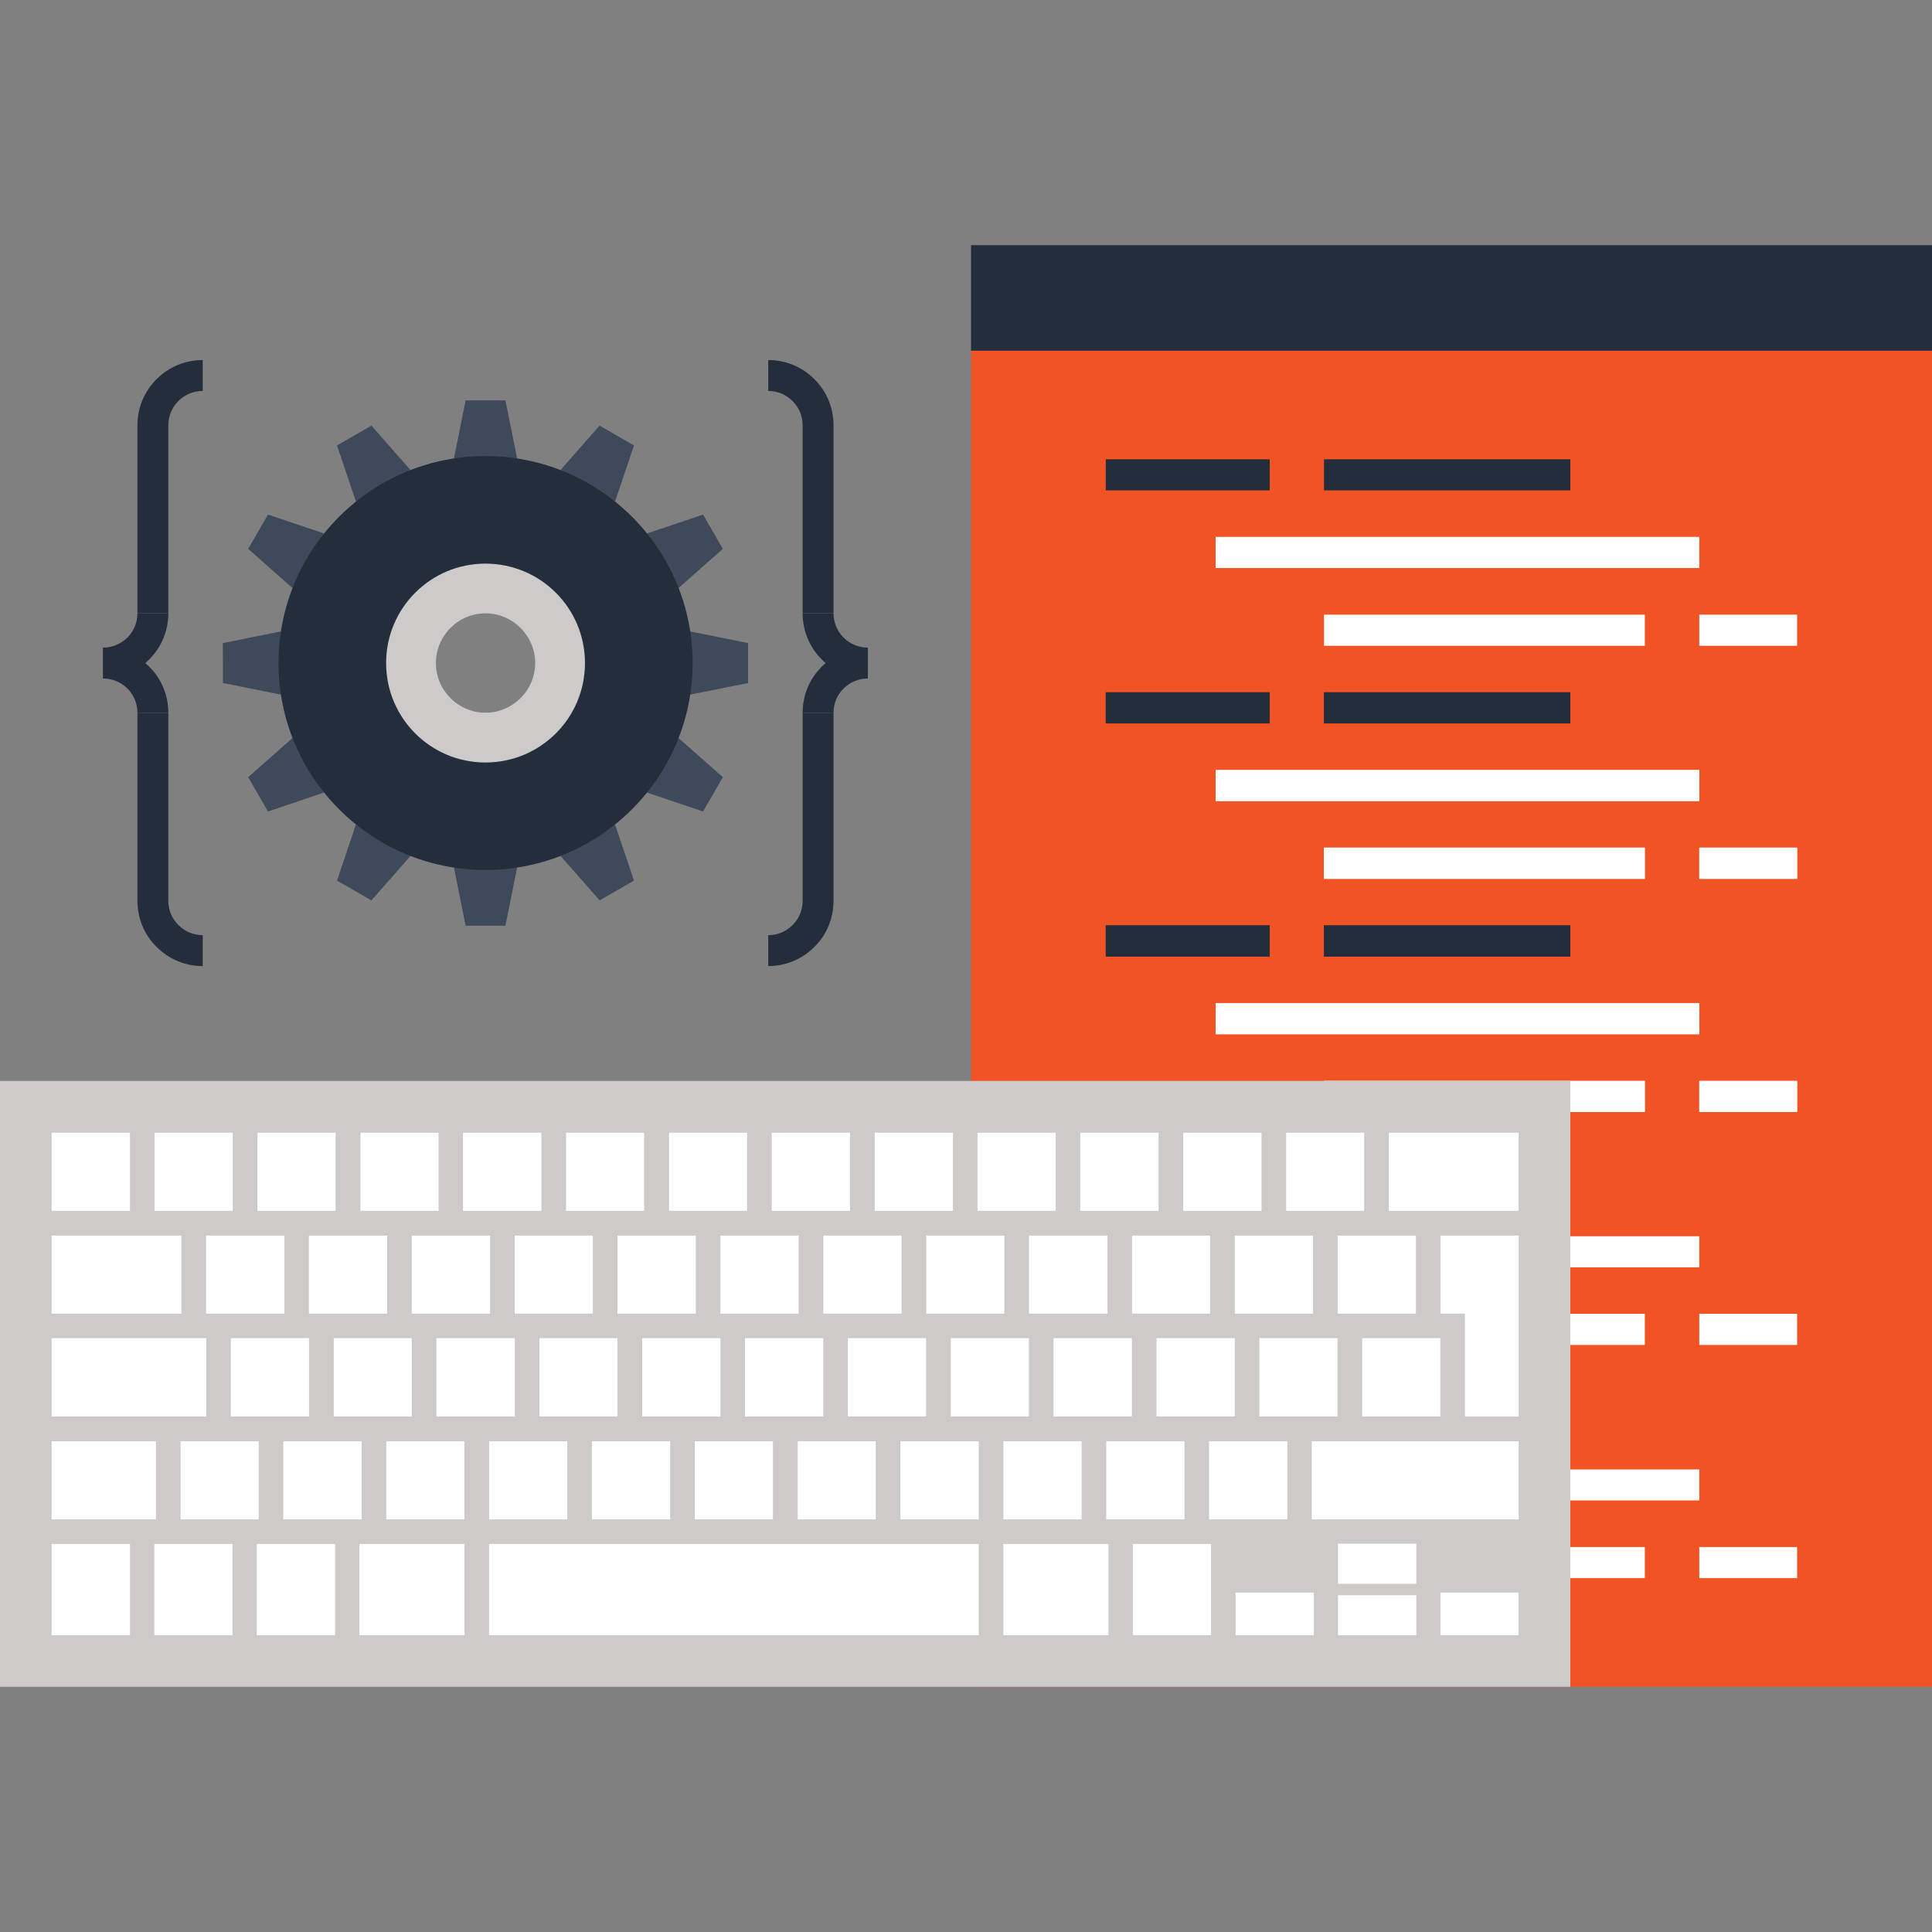 <?xml version="1.0" encoding="iso-8859-1"?>
<!-- Generator: Adobe Illustrator 19.0.0, SVG Export Plug-In . SVG Version: 6.00 Build 0)  -->
<svg version="1.1" id="Layer_1" xmlns="http://www.w3.org/2000/svg" xmlns:xlink="http://www.w3.org/1999/xlink" x="0px" y="0px"
	 viewBox="0 0 512 512" style="enable-background:new 0 0 512 512;" xml:space="preserve">
<rect x="0" y="0" width="512" height="512" fill="#808080" stroke="none"/>
<rect x="257.331" y="92.947" style="fill:#F15424;" width="254.669" height="354.074"/>
<g>
	<rect x="257.331" y="64.979" style="fill:#242D3C;" width="254.669" height="27.968"/>
	<rect x="293.043" y="121.719" style="fill:#242D3C;" width="43.443" height="8.236"/>
</g>
<rect x="450.33" y="162.886" style="fill:#FFFFFF;" width="25.925" height="8.256"/>
<rect x="350.874" y="121.719" style="fill:#242D3C;" width="65.275" height="8.236"/>
<g>
	<rect x="350.874" y="162.886" style="fill:#FFFFFF;" width="85.018" height="8.256"/>
	<rect x="322.15" y="142.278" style="fill:#FFFFFF;" width="128.179" height="8.253"/>
</g>
<rect id="SVGCleanerId_0" x="293.043" y="183.469" style="fill:#242D3C;" width="43.443" height="8.238"/>
<rect id="SVGCleanerId_1" x="450.33" y="224.634" style="fill:#FFFFFF;" width="25.925" height="8.266"/>
<rect id="SVGCleanerId_2" x="350.874" y="183.469" style="fill:#242D3C;" width="65.275" height="8.238"/>
<rect id="SVGCleanerId_3" x="350.874" y="224.634" style="fill:#FFFFFF;" width="85.018" height="8.266"/>
<rect id="SVGCleanerId_4" x="322.15" y="204.077" style="fill:#FFFFFF;" width="128.179" height="8.205"/>
<rect id="SVGCleanerId_5" x="293.043" y="245.242" style="fill:#242D3C;" width="43.443" height="8.236"/>
<rect id="SVGCleanerId_6" x="450.33" y="286.458" style="fill:#FFFFFF;" width="25.925" height="8.195"/>
<rect id="SVGCleanerId_7" x="350.874" y="245.242" style="fill:#242D3C;" width="65.275" height="8.236"/>
<rect id="SVGCleanerId_8" x="350.874" y="286.458" style="fill:#FFFFFF;" width="85.018" height="8.195"/>
<rect id="SVGCleanerId_9" x="322.15" y="265.824" style="fill:#FFFFFF;" width="128.179" height="8.251"/>
<g>
	<rect id="SVGCleanerId_0_1_" x="293.043" y="183.469" style="fill:#242D3C;" width="43.443" height="8.238"/>
</g>
<g>
	<rect id="SVGCleanerId_1_1_" x="450.33" y="224.634" style="fill:#FFFFFF;" width="25.925" height="8.266"/>
</g>
<g>
	<rect id="SVGCleanerId_2_1_" x="350.874" y="183.469" style="fill:#242D3C;" width="65.275" height="8.238"/>
</g>
<g>
	<rect id="SVGCleanerId_3_1_" x="350.874" y="224.634" style="fill:#FFFFFF;" width="85.018" height="8.266"/>
</g>
<g>
	<rect id="SVGCleanerId_4_1_" x="322.15" y="204.077" style="fill:#FFFFFF;" width="128.179" height="8.205"/>
</g>
<g>
	<rect id="SVGCleanerId_5_1_" x="293.043" y="245.242" style="fill:#242D3C;" width="43.443" height="8.236"/>
</g>
<g>
	<rect id="SVGCleanerId_6_1_" x="450.33" y="286.458" style="fill:#FFFFFF;" width="25.925" height="8.195"/>
</g>
<g>
	<rect id="SVGCleanerId_7_1_" x="350.874" y="245.242" style="fill:#242D3C;" width="65.275" height="8.236"/>
</g>
<g>
	<rect id="SVGCleanerId_8_1_" x="350.874" y="286.458" style="fill:#FFFFFF;" width="85.018" height="8.195"/>
</g>
<g>
	<rect id="SVGCleanerId_9_1_" x="322.15" y="265.824" style="fill:#FFFFFF;" width="128.179" height="8.251"/>
</g>
<rect x="293.043" y="307.014" style="fill:#242D3C;" width="43.443" height="8.266"/>
<rect x="450.33" y="348.179" style="fill:#FFFFFF;" width="25.925" height="8.251"/>
<rect x="350.874" y="307.014" style="fill:#242D3C;" width="65.275" height="8.266"/>
<g>
	<rect x="350.874" y="348.179" style="fill:#FFFFFF;" width="85.018" height="8.251"/>
	<rect x="322.15" y="327.622" style="fill:#FFFFFF;" width="128.179" height="8.233"/>
</g>
<rect x="293.043" y="368.813" style="fill:#242D3C;" width="43.443" height="8.238"/>
<rect x="450.33" y="409.978" style="fill:#FFFFFF;" width="25.925" height="8.238"/>
<rect x="350.874" y="368.813" style="fill:#242D3C;" width="65.275" height="8.238"/>
<g>
	<rect x="350.874" y="409.978" style="fill:#FFFFFF;" width="85.018" height="8.238"/>
	<rect x="322.15" y="389.421" style="fill:#FFFFFF;" width="128.179" height="8.212"/>
</g>
<rect y="286.458" style="fill:#CCCBCA;" width="416.154" height="160.558"/>
<g>
	<rect x="13.676" y="300.179" style="fill:#FFFFFF;" width="20.767" height="20.71"/>
	<rect x="354.483" y="327.443" style="fill:#FFFFFF;" width="20.741" height="20.685"/>
	<rect x="327.245" y="327.443" style="fill:#FFFFFF;" width="20.728" height="20.685"/>
	<rect x="300.006" y="327.443" style="fill:#FFFFFF;" width="20.685" height="20.685"/>
	<rect x="272.691" y="327.443" style="fill:#FFFFFF;" width="20.772" height="20.685"/>
	<rect x="245.453" y="327.443" style="fill:#FFFFFF;" width="20.708" height="20.685"/>
	<rect x="218.189" y="327.443" style="fill:#FFFFFF;" width="20.736" height="20.685"/>
	<rect x="190.925" y="327.443" style="fill:#FFFFFF;" width="20.739" height="20.685"/>
	<rect x="163.635" y="327.443" style="fill:#FFFFFF;" width="20.774" height="20.685"/>
	<rect x="136.397" y="327.443" style="fill:#FFFFFF;" width="20.71" height="20.685"/>
	<rect x="109.117" y="327.443" style="fill:#FFFFFF;" width="20.759" height="20.685"/>
	<rect x="81.861" y="327.443" style="fill:#FFFFFF;" width="20.754" height="20.685"/>
	<rect x="54.62" y="327.443" style="fill:#FFFFFF;" width="20.739" height="20.685"/>
	<rect x="61.166" y="354.63" style="fill:#FFFFFF;" width="20.726" height="20.733"/>
	<rect x="47.859" y="381.946" style="fill:#FFFFFF;" width="20.71" height="20.71"/>
	<rect x="75.077" y="381.946" style="fill:#FFFFFF;" width="20.772" height="20.71"/>
	<rect x="102.367" y="381.946" style="fill:#FFFFFF;" width="20.685" height="20.71"/>
	<rect x="129.626" y="381.946" style="fill:#FFFFFF;" width="20.721" height="20.71"/>
	<rect x="156.851" y="381.946" style="fill:#FFFFFF;" width="20.744" height="20.71"/>
	<rect x="184.128" y="381.946" style="fill:#FFFFFF;" width="20.708" height="20.71"/>
	<rect x="211.405" y="381.946" style="fill:#FFFFFF;" width="20.685" height="20.71"/>
	<rect x="238.618" y="381.946" style="fill:#FFFFFF;" width="20.762" height="20.71"/>
	<rect x="265.907" y="381.946" style="fill:#FFFFFF;" width="20.736" height="20.71"/>
	<rect x="293.171" y="381.946" style="fill:#FFFFFF;" width="20.739" height="20.71"/>
	<rect x="320.41" y="381.946" style="fill:#FFFFFF;" width="20.746" height="20.71"/>
	<rect x="347.622" y="381.946" style="fill:#FFFFFF;" width="54.84" height="20.71"/>
	<rect x="88.451" y="354.63" style="fill:#FFFFFF;" width="20.685" height="20.733"/>
	<rect x="115.661" y="354.63" style="fill:#FFFFFF;" width="20.772" height="20.733"/>
	<rect x="142.953" y="354.63" style="fill:#FFFFFF;" width="20.685" height="20.733"/>
	<rect x="170.189" y="354.63" style="fill:#FFFFFF;" width="20.736" height="20.733"/>
	<rect x="197.427" y="354.63" style="fill:#FFFFFF;" width="20.749" height="20.733"/>
	<rect x="224.691" y="354.63" style="fill:#FFFFFF;" width="20.736" height="20.733"/>
	<rect x="251.955" y="354.63" style="fill:#FFFFFF;" width="20.716" height="20.733"/>
	<rect x="279.194" y="354.63" style="fill:#FFFFFF;" width="20.767" height="20.733"/>
	<rect x="306.483" y="354.63" style="fill:#FFFFFF;" width="20.754" height="20.733"/>
	<rect x="333.747" y="354.63" style="fill:#FFFFFF;" width="20.708" height="20.733"/>
	<rect x="360.986" y="354.63" style="fill:#FFFFFF;" width="20.726" height="20.733"/>
	<rect x="40.96" y="300.179" style="fill:#FFFFFF;" width="20.728" height="20.71"/>
	<rect x="68.219" y="300.179" style="fill:#FFFFFF;" width="20.721" height="20.71"/>
	<rect x="95.514" y="300.179" style="fill:#FFFFFF;" width="20.71" height="20.71"/>
	<rect x="122.711" y="300.179" style="fill:#FFFFFF;" width="20.767" height="20.71"/>
	<rect x="150.016" y="300.179" style="fill:#FFFFFF;" width="20.685" height="20.71"/>
	<rect x="177.306" y="300.179" style="fill:#FFFFFF;" width="20.685" height="20.71"/>
	<rect x="204.521" y="300.179" style="fill:#FFFFFF;" width="20.726" height="20.71"/>
	<rect x="231.808" y="300.179" style="fill:#FFFFFF;" width="20.731" height="20.71"/>
	<rect x="259.046" y="300.179" style="fill:#FFFFFF;" width="20.728" height="20.71"/>
	<rect x="286.285" y="300.179" style="fill:#FFFFFF;" width="20.749" height="20.71"/>
	<rect x="313.574" y="300.179" style="fill:#FFFFFF;" width="20.741" height="20.71"/>
	<rect x="340.838" y="300.179" style="fill:#FFFFFF;" width="20.685" height="20.71"/>
	<rect x="368.051" y="300.179" style="fill:#FFFFFF;" width="34.399" height="20.71"/>
	<rect x="13.676" y="327.443" style="fill:#FFFFFF;" width="34.396" height="20.685"/>
	<rect x="13.676" y="354.63" style="fill:#FFFFFF;" width="40.986" height="20.733"/>
	<rect x="13.676" y="381.946" style="fill:#FFFFFF;" width="27.651" height="20.71"/>
	<rect x="13.676" y="409.158" style="fill:#FFFFFF;" width="20.774" height="24.177"/>
	<rect x="40.896" y="409.158" style="fill:#FFFFFF;" width="20.708" height="24.177"/>
	<rect x="68.042" y="409.158" style="fill:#FFFFFF;" width="20.767" height="24.177"/>
	<rect x="95.232" y="409.158" style="fill:#FFFFFF;" width="27.832" height="24.177"/>
	<rect x="129.608" y="409.158" style="fill:#FFFFFF;" width="129.774" height="24.177"/>
	<rect x="265.907" y="409.158" style="fill:#FFFFFF;" width="27.85" height="24.177"/>
	<rect x="300.211" y="409.158" style="fill:#FFFFFF;" width="20.728" height="24.177"/>
	<rect x="327.45" y="422.061" style="fill:#FFFFFF;" width="20.741" height="11.277"/>
	<rect x="354.586" y="422.752" style="fill:#FFFFFF;" width="20.746" height="10.591"/>
	<rect x="354.586" y="409.107" style="fill:#FFFFFF;" width="20.746" height="10.627"/>
	<rect x="381.747" y="422.061" style="fill:#FFFFFF;" width="20.71" height="11.277"/>
	<polygon style="fill:#FFFFFF;" points="388.216,375.372 388.216,348.125 381.77,348.125 381.77,327.443 402.468,327.443 
		402.468,375.372 	"/>
</g>
<g>
	<polygon style="fill:#3E4959;" points="133.942,106.103 123.4,106.103 120.3,121.496 137.042,121.496 	"/>
	<polygon style="fill:#3E4959;" points="98.437,112.795 89.311,118.043 94.328,132.914 108.787,124.571 	"/>
	<polygon style="fill:#3E4959;" points="71.02,136.378 65.769,145.448 77.519,155.846 85.86,141.37 	"/>
	<polygon style="fill:#3E4959;" points="59.062,170.426 59.085,181.006 74.435,184.081 74.435,167.331 	"/>
	<polygon style="fill:#3E4959;" points="65.769,205.956 71.02,215.054 85.86,210.042 77.519,195.58 	"/>
	<polygon style="fill:#3E4959;" points="89.311,233.361 98.437,238.614 108.787,226.828 94.328,218.508 	"/>
	<polygon style="fill:#3E4959;" points="123.4,245.329 133.942,245.329 137.042,229.925 120.3,229.925 	"/>
	<polygon style="fill:#3E4959;" points="158.909,238.614 168.01,233.361 162.995,218.508 148.544,226.828 	"/>
	<polygon style="fill:#3E4959;" points="186.319,215.054 191.562,205.956 179.809,195.58 171.474,210.042 	"/>
	<polygon style="fill:#3E4959;" points="198.252,181.006 198.252,170.426 182.866,167.331 182.866,184.081 	"/>
	<polygon style="fill:#3E4959;" points="191.562,145.448 186.319,136.378 171.474,141.37 179.809,155.846 	"/>
	<polygon style="fill:#3E4959;" points="168.01,118.043 158.892,112.795 148.544,124.571 162.995,132.914 	"/>
</g>
<path style="fill:#242D3C;" d="M128.64,120.859c-30.249,0-54.83,24.553-54.83,54.851c0,30.29,24.581,54.838,54.83,54.838
	c30.31,0,54.917-24.55,54.917-54.838C183.56,145.412,158.953,120.859,128.64,120.859z M128.64,190.885
	c-8.364,0-15.15-6.771-15.15-15.178c0-8.389,6.787-15.178,15.15-15.178c8.428,0,15.186,6.789,15.186,15.178
	C143.828,184.114,137.07,190.885,128.64,190.885z"/>
<path style="fill:#CCCBCA;" d="M128.64,149.364c-14.531,0-26.317,11.789-26.317,26.345c0,14.587,11.786,26.36,26.317,26.36
	c14.6,0,26.383-11.776,26.383-26.36C155.026,161.153,143.242,149.364,128.64,149.364z M128.64,188.873
	c-7.214,0-13.12-5.914-13.12-13.164c0-7.24,5.908-13.164,13.12-13.164c7.252,0,13.187,5.924,13.187,13.164
	C141.827,182.959,135.895,188.873,128.64,188.873z"/>
<g>
	<path style="fill:#242D3C;" d="M44.605,162.52h-8.184v-49.812c0-4.639,1.805-8.983,5.084-12.234
		c3.246-3.254,7.59-5.061,12.219-5.061v8.189c-2.437,0-4.723,0.95-6.438,2.67c-1.733,1.72-2.68,3.999-2.68,6.433V162.52z"/>
	<path style="fill:#242D3C;" d="M27.325,179.811v-8.184c2.427,0,4.716-0.95,6.449-2.678c1.705-1.7,2.647-3.983,2.647-6.428h8.184
		c0,4.639-1.795,8.98-5.053,12.227C36.278,178.016,31.936,179.811,27.325,179.811z"/>
	<path style="fill:#242D3C;" d="M53.724,256.017c-4.628,0-8.973-1.807-12.239-5.087c-3.259-3.22-5.066-7.567-5.066-12.216v-49.805
		h8.184v49.805c0,2.445,0.945,4.721,2.66,6.415c1.741,1.748,4.027,2.698,6.461,2.698V256.017z"/>
	<path style="fill:#242D3C;" d="M44.605,188.909h-8.184c0-2.45-0.942-4.733-2.642-6.428c-1.731-1.723-4.019-2.67-6.454-2.67v-8.184
		c4.616,0,8.96,1.795,12.227,5.056C42.811,179.916,44.605,184.26,44.605,188.909z"/>
	<path style="fill:#242D3C;" d="M220.89,162.52h-8.187v-49.812c0-2.442-0.942-4.723-2.652-6.415
		c-1.733-1.738-4.022-2.688-6.459-2.688v-8.189c4.628,0,8.973,1.805,12.239,5.076c3.256,3.233,5.059,7.575,5.059,12.216
		L220.89,162.52L220.89,162.52z"/>
	<path style="fill:#242D3C;" d="M229.99,179.811c-4.605,0-8.947-1.797-12.229-5.059c-3.267-3.272-5.059-7.611-5.059-12.234h8.187
		c0,2.44,0.945,4.723,2.657,6.438c1.725,1.713,4.019,2.668,6.446,2.668v8.187H229.99z"/>
	<path style="fill:#242D3C;" d="M203.592,256.017v-8.189c2.435,0,4.721-0.95,6.446-2.675c1.725-1.71,2.668-3.988,2.668-6.438
		v-49.805h8.187v49.805c0,4.654-1.802,9.001-5.076,12.239C212.562,254.212,208.215,256.017,203.592,256.017z"/>
	<path style="fill:#242D3C;" d="M220.89,188.909h-8.187c0-4.634,1.792-8.975,5.051-12.227c3.284-3.261,7.626-5.056,12.239-5.056
		v8.184c-2.432,0-4.728,0.95-6.456,2.67C221.829,184.18,220.89,186.464,220.89,188.909z"/>
</g>
<g>
</g>
<g>
</g>
<g>
</g>
<g>
</g>
<g>
</g>
<g>
</g>
<g>
</g>
<g>
</g>
<g>
</g>
<g>
</g>
<g>
</g>
<g>
</g>
<g>
</g>
<g>
</g>
<g>
</g>
</svg>

